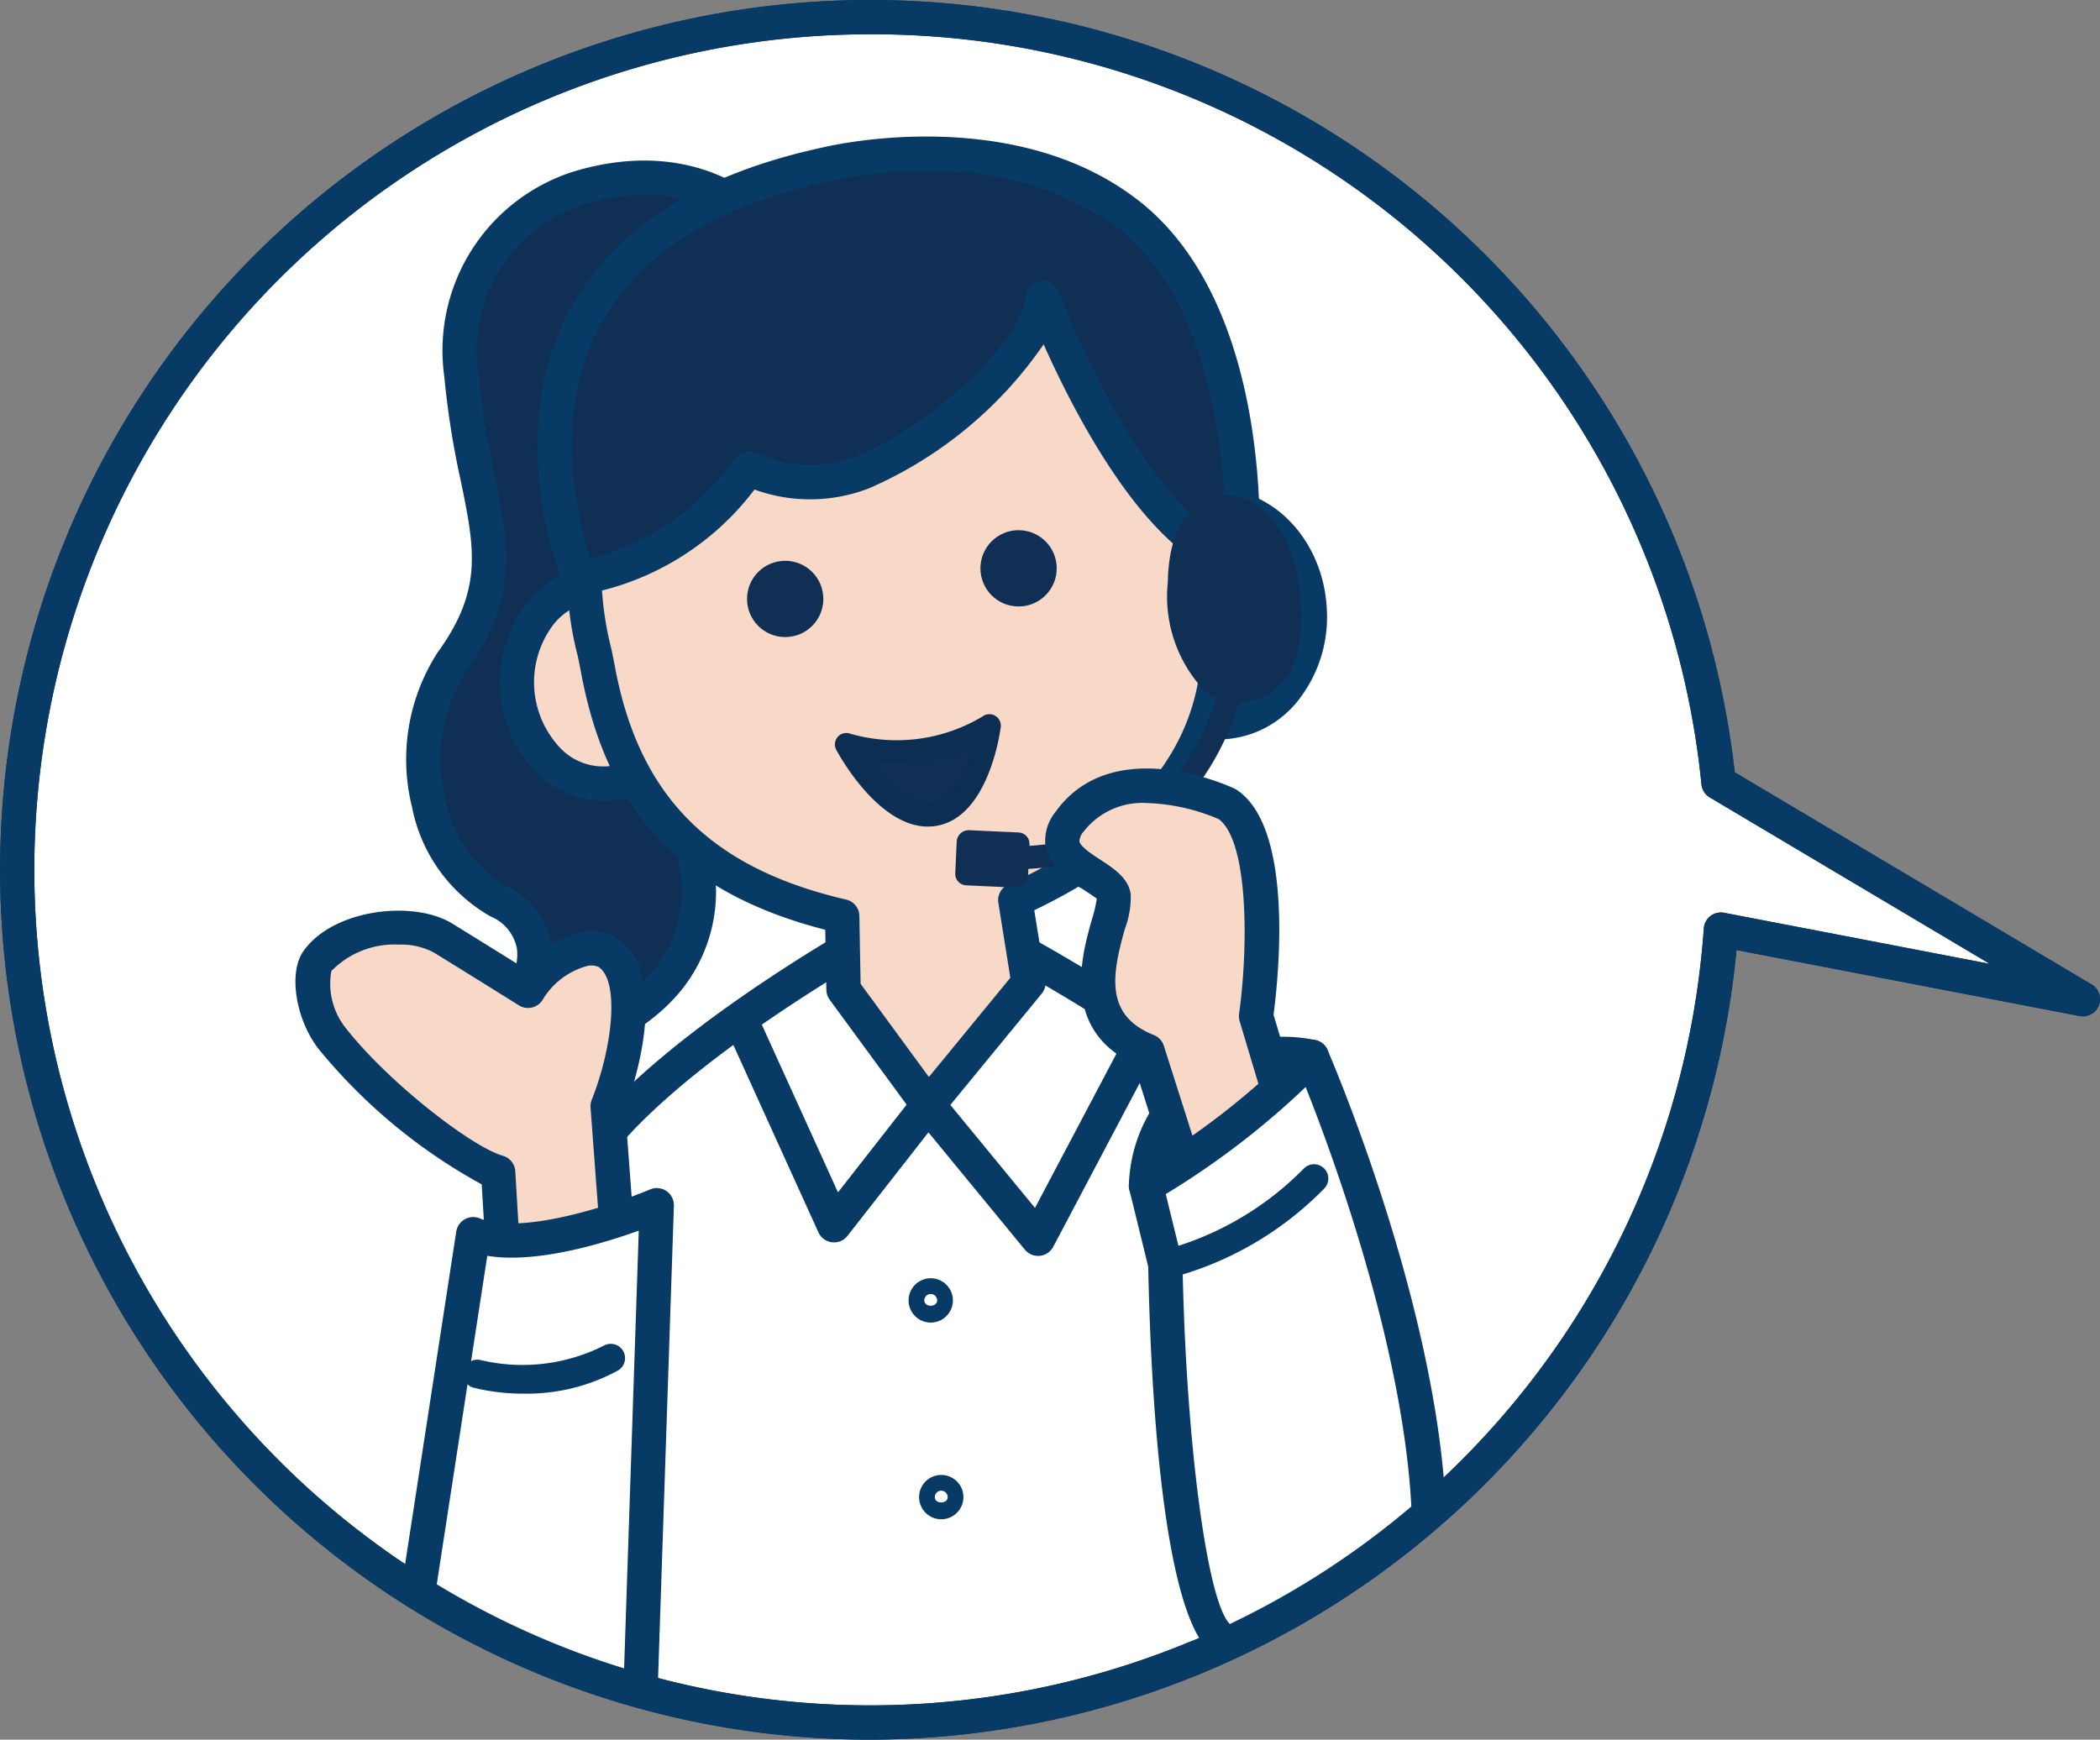 <svg xmlns="http://www.w3.org/2000/svg" xmlns:xlink="http://www.w3.org/1999/xlink" width="88.136" height="73.032" viewBox="0 0 88.136 73.032"><rect x="0" y="0" width="88.136" height="73.032" fill="#808080" stroke="none"/><defs><style>.cls-1{fill:none;}.cls-2{fill:#fff;}.cls-3{fill:#073a64;}.cls-4{clip-path:url(#clip-path);}.cls-5{fill:#0f2f54;}.cls-6{fill:#f8d8c6;}.cls-7{fill:#0c2e52;}.cls-8{fill:#195f97;}</style><clipPath id="clip-path"><circle class="cls-1" cx="36.516" cy="36.516" r="35.796"/></clipPath></defs><g id="レイヤー_2" data-name="レイヤー 2"><g id="イラスト"><path class="cls-2" d="M72.226,39.026a35.789,35.789,0,1,1-.098-6.17l15.288,9.09Z"/><path class="cls-3" d="M36.517,73.032A36.516,36.516,0,1,1,72.806,32.422l14.979,8.906a.72.72,0,0,1-.504,1.326L72.88,39.885A36.617,36.617,0,0,1,36.517,73.032Zm0-71.593A35.077,35.077,0,1,0,71.508,38.977a.721.721,0,0,1,.854-.657l11.149,2.144-11.752-6.987a.722.722,0,0,1-.349-.547A34.954,34.954,0,0,0,36.517,1.439Z"/><g class="cls-4"><path class="cls-2" d="M59.475,68.901s-2.138-15.775-4.327-19.423C52.392,44.883,41.568,39.259,41.568,39.259H36.586s-9.464,5.253-12.221,9.848c-2.189,3.649-3.956,19.794-3.956,19.794"/><path class="cls-3" d="M59.475,69.621a.721.721,0,0,1-.713-.623c-.021-.156-2.143-15.669-4.23-19.15-2.447-4.076-11.824-9.167-13.143-9.869H36.775c-1.245.71-9.359,5.443-11.793,9.499-2.084,3.473-3.84,19.342-3.857,19.502a.72.72,0,1,1-1.432-.156c.073-.666,1.81-16.346,4.055-20.086,2.822-4.706,12.095-9.89,12.488-10.108a.73.73,0,0,1,.35-.09h4.981a.716.716,0,0,1,.332.081c.449.233,11.037,5.772,13.866,10.487,2.239,3.733,4.335,19.047,4.424,19.697a.721.721,0,0,1-.617.811A.831.831,0,0,1,59.475,69.621Z"/><polyline class="cls-2" points="47.798 43.993 43.569 52.004 38.953 46.387 35.004 51.437 31.326 43.334"/><path class="cls-3" d="M43.569,52.724a.722.722,0,0,1-.557-.263l-4.046-4.923-3.396,4.342a.709.709,0,0,1-.652.271.719.719,0,0,1-.57-.417L30.671,43.632a.72.72,0,1,1,1.311-.596l3.188,7.021,3.217-4.113a.719.719,0,0,1,.559-.276.648.648,0,0,1,.565.263L43.438,50.71l3.723-7.053a.72.72,0,0,1,1.273.672l-4.229,8.011a.721.721,0,0,1-.564.381C43.618,52.723,43.594,52.724,43.569,52.724Z"/><path class="cls-5" d="M31.719,9.224s-2.526-2.779-7.374-1.353a7.147,7.147,0,0,0-4.977,7.901c.476,5.631,2.567,7.938-.426,12.051-1.965,2.701-1.521,8.149,1.987,10.015,3.966,2.109-1.186,6.886-1.186,6.886s10.552-.734,9.497-8.329c-.872-6.273,1.013-10.012,1.013-10.012S32.272,15.138,31.719,9.224Z"/><path class="cls-3" d="M19.743,45.444a.72.72,0,0,1-.49-1.247c.748-.695,2.644-2.835,2.442-4.37a1.824,1.824,0,0,0-1.104-1.353A6.763,6.763,0,0,1,17.291,33.873a8.283,8.283,0,0,1,1.069-6.473c1.919-2.637,1.564-4.361.978-7.219a35.297,35.297,0,0,1-.688-4.349,7.88,7.88,0,0,1,5.492-8.651c5.222-1.538,7.992,1.432,8.109,1.559a.722.722,0,0,1,.184.417c.556,5.942-1.391,16.891-1.474,17.354a.754.754,0,0,1-.065.195c-.018.036-1.77,3.646-.943,9.59a6.6,6.6,0,0,1-1.359,5.273c-2.772,3.417-8.556,3.856-8.801,3.873A.423.423,0,0,1,19.743,45.444Zm7.292-37.262a8.815,8.815,0,0,0-2.486.38,6.466,6.466,0,0,0-4.463,7.149,34.132,34.132,0,0,0,.662,4.18c.598,2.908,1.069,5.205-1.224,8.356a6.798,6.798,0,0,0-.83,5.302,5.349,5.349,0,0,0,2.573,3.653,3.202,3.202,0,0,1,1.855,2.439,5.987,5.987,0,0,1-1.5,4.061c1.79-.387,4.391-1.236,5.855-3.044a5.154,5.154,0,0,0,1.049-4.165c-.824-5.925.726-9.662,1.033-10.331C29.749,25.085,31.457,15.081,31.024,9.556A6.009,6.009,0,0,0,27.035,8.183Z"/><ellipse class="cls-6" cx="25.267" cy="28.702" rx="3.571" ry="4.196" transform="translate(-1.446 1.341) rotate(-2.955)"/><path class="cls-3" d="M25.321,33.617A4.034,4.034,0,0,1,22.374,32.289a5.453,5.453,0,0,1-.354-6.858,3.93,3.93,0,0,1,6.14-.316,5.281,5.281,0,0,1,1.393,3.366h0a5.282,5.282,0,0,1-1.038,3.492,4.009,4.009,0,0,1-2.993,1.639Q25.421,33.617,25.321,33.617Zm-.11-8.39q-.062,0-.123.003a2.597,2.597,0,0,0-1.925,1.076,4.013,4.013,0,0,0,.258,4.994,2.491,2.491,0,0,0,3.949-.203,3.846,3.846,0,0,0,.744-2.543h0a3.847,3.847,0,0,0-1.002-2.452A2.616,2.616,0,0,0,25.211,25.228Z"/><ellipse class="cls-6" cx="51.109" cy="25.785" rx="3.863" ry="4.539" transform="translate(-1.261 2.669) rotate(-2.955)"/><path class="cls-3" d="M51.167,31.042a4.305,4.305,0,0,1-3.145-1.417,5.839,5.839,0,0,1-.379-7.343,4.279,4.279,0,0,1,3.194-1.749c2.53-.143,4.697,2.119,4.848,5.016h0a5.659,5.659,0,0,1-1.111,3.738,4.28,4.28,0,0,1-3.194,1.749C51.309,31.04,51.237,31.042,51.167,31.042Zm-.119-9.074c-.045,0-.09.001-.136.003a2.864,2.864,0,0,0-2.125,1.188,4.399,4.399,0,0,0,.282,5.479,2.925,2.925,0,0,0,2.236.962,2.864,2.864,0,0,0,2.125-1.188,4.219,4.219,0,0,0,.817-2.788C54.142,23.575,52.72,21.968,51.048,21.968Z"/><path class="cls-6" d="M51.137,26.342c-.113-2.187.148-5.533-.885-7.808-2.471-5.445-8.084-9.273-13.16-9.011-6.181.319-11.569,7.629-12.569,14.239a17.83,17.83,0,0,0,.574,4.34c1.074,5.803,4.269,8.973,10.25,10.364l.056,3.078,3.55,4.844,4.214-5.133-.554-3.463C47.408,35.606,51.433,32.068,51.137,26.342Z"/><path class="cls-3" d="M38.953,47.107h-.02a.72.72,0,0,1-.562-.294l-3.55-4.844a.721.721,0,0,1-.139-.412l-.047-2.524c-5.983-1.539-9.154-4.89-10.248-10.8-.036-.193-.084-.429-.138-.691a13.598,13.598,0,0,1-.439-3.888c1.044-6.896,6.615-14.509,13.244-14.851,5.414-.293,11.246,3.688,13.853,9.433.859,1.894.888,4.415.91,6.441.007.584.013,1.136.038,1.627h0c.263,5.087-2.579,9.091-8.447,11.908l.469,2.927a.722.722,0,0,1-.154.571l-4.214,5.134A.72.72,0,0,1,38.953,47.107Zm-2.834-5.805,2.866,3.911,3.419-4.166-.503-3.143a.721.721,0,0,1,.412-.77C47.928,34.578,50.654,30.958,50.419,26.379h0c-.026-.509-.033-1.08-.04-1.685-.021-1.892-.048-4.246-.781-5.862-2.335-5.144-7.648-8.835-12.468-8.591C31.291,10.543,26.175,17.666,25.235,23.87a13.595,13.595,0,0,0,.426,3.383c.057.272.106.518.144.719,1.008,5.446,4.001,8.467,9.705,9.793a.719.719,0,0,1,.557.688Z"/><circle class="cls-5" cx="32.954" cy="25.144" r="1.601"/><circle class="cls-5" cx="42.749" cy="23.859" r="1.601"/><path class="cls-5" d="M43.766,12.504c-.248,2.443-4.527,6.111-7.55,7.323a6.166,6.166,0,0,1-4.799-.158,10.913,10.913,0,0,1-7.098,4.589S18.412,10.392,34.704,6.888c0,0,7.603-1.838,12.646,2.105,5.5,4.3,4.765,14.621,4.765,14.621C47.655,22.782,43.766,12.504,43.766,12.504Z"/><path class="cls-3" d="M24.319,24.978a.719.719,0,0,1-.662-.438c-.105-.248-2.552-6.123.18-11.395C25.64,9.668,29.245,7.326,34.553,6.185c.307-.074,7.985-1.868,13.24,2.241C53.529,12.91,52.863,23.229,52.832,23.665a.718.718,0,0,1-.85.657c-3.668-.686-6.822-6.814-8.181-9.866a17.233,17.233,0,0,1-7.318,6.039,6.84,6.84,0,0,1-4.818.057,11.535,11.535,0,0,1-7.264,4.421A.579.579,0,0,1,24.319,24.978Zm14.547-17.79a19.195,19.195,0,0,0-3.993.401c-4.886,1.051-8.162,3.142-9.758,6.22-1.975,3.812-.833,8.131-.332,9.625a10.425,10.425,0,0,0,6.041-4.174.722.722,0,0,1,.927-.229,5.514,5.514,0,0,0,4.197.128c2.859-1.146,6.895-4.683,7.102-6.728a.721.721,0,0,1,1.391-.183c.957,2.526,3.929,8.867,6.983,10.375.019-2.578-.325-9.786-4.518-13.063A13.066,13.066,0,0,0,38.866,7.188Z"/><path class="cls-5" d="M35.522,31.253a7.484,7.484,0,0,0,6.002-.789s-.433,3.476-2.348,3.741S35.522,31.253,35.522,31.253Z"/><path class="cls-7" d="M38.944,34.701c-2.044,0-3.66-2.877-3.845-3.22a.48.48,0,0,1,.586-.68,7.013,7.013,0,0,0,5.552-.723.48.48,0,0,1,.764.444c-.02.156-.504,3.845-2.76,4.157A2.187,2.187,0,0,1,38.944,34.701Zm-2.38-2.716c.654.882,1.644,1.873,2.546,1.744.909-.126,1.455-1.337,1.731-2.331A8.621,8.621,0,0,1,36.564,31.985Z"/><path class="cls-5" d="M42.42,36.502c-.045,0-.074,0-.086-.001a.48.48,0,0,1,.009-.96c.006,0-.001.001.048.001.404,0,3.812-.046,5.661-1.541a10.652,10.652,0,0,0,3.19-5.4.48.48,0,1,1,.939.197,11.448,11.448,0,0,1-3.526,5.949C46.576,36.428,43.03,36.502,42.42,36.502Z"/><rect class="cls-5" x="40.602" y="35.378" width="2.095" height="1.359" transform="translate(1.698 -1.873) rotate(2.63)"/><path class="cls-5" d="M42.665,37.265l-.022-.001L40.549,37.167a.48.48,0,0,1-.457-.502l.062-1.356a.506.506,0,0,1,.501-.457l2.094.096a.481.481,0,0,1,.458.502l-.062,1.357a.482.482,0,0,1-.479.458Zm-1.592-1.034,1.135.052.018-.397L41.091,35.832Z"/><path class="cls-6" d="M25.503,46.442c.811-2.027,1.449-5.464.034-6.436-.811-.557-2.483.152-3.377,1.591,0,0-2.157-1.348-3.559-2.211s-4.314-.431-5.285.971a3.415,3.415,0,0,0,.632,3.248c1.802,2.307,5.425,5.17,6.96,5.609l.27,4.527,4.764-1.419Z"/><path class="cls-3" d="M21.178,54.46a.719.719,0,0,1-.719-.677l-.242-4.062a23.233,23.233,0,0,1-6.837-5.674c-.97-1.242-1.282-3.196-.656-4.102,1.233-1.781,4.625-2.177,6.255-1.174.955.588,2.26,1.4,2.996,1.859a4.372,4.372,0,0,1,2.334-1.478,2.096,2.096,0,0,1,1.637.258c1.898,1.307,1.049,5.15.288,7.14l.427,5.716a.719.719,0,0,1-.513.744l-4.765,1.419A.733.733,0,0,1,21.178,54.46ZM16.748,39.656a3.691,3.691,0,0,0-2.841,1.11,2.979,2.979,0,0,0,.607,2.395c1.769,2.263,5.269,4.981,6.591,5.359a.721.721,0,0,1,.521.649l.216,3.621,3.339-.994-.396-5.301a.723.723,0,0,1,.049-.321c.857-2.144,1.189-4.961.295-5.576a.745.745,0,0,0-.525-.034,3.135,3.135,0,0,0-1.832,1.412.72.72,0,0,1-.993.23s-2.154-1.347-3.555-2.208A2.875,2.875,0,0,0,16.748,39.656Z"/><path class="cls-2" d="M26.843,72.098l.721-21.5s-5.271,2.23-7.703,1.216L17.417,67.712"/><path class="cls-3" d="M26.844,72.817h-.024a.721.721,0,0,1-.695-.744l.684-20.41c-1.52.549-4.317,1.396-6.358,1.057L18.129,67.821a.72.72,0,1,1-1.424-.219l2.443-15.897a.721.721,0,0,1,.989-.556c1.762.738,5.755-.628,7.146-1.215a.719.719,0,0,1,1,.688l-.72,21.5A.72.72,0,0,1,26.844,72.817Z"/><path class="cls-3" d="M48.097,49.774a5.699,5.699,0,0,1,2.112-4.257,5.881,5.881,0,0,1,4.848-1.149s-1.368,3.244-3.125,4.19A12.704,12.704,0,0,1,48.097,49.774Z"/><path class="cls-3" d="M48.097,50.493a.72.72,0,0,1-.72-.698,6.404,6.404,0,0,1,2.376-4.836,6.581,6.581,0,0,1,5.483-1.289.719.719,0,0,1,.483.977c-.149.356-1.522,3.509-3.446,4.545a13.351,13.351,0,0,1-4.084,1.296A.739.739,0,0,1,48.097,50.493Zm5.761-5.532a5.009,5.009,0,0,0-4.935,3.922,11.075,11.075,0,0,0,2.668-.959,7.672,7.672,0,0,0,2.383-2.962C53.936,44.961,53.897,44.961,53.857,44.961Z"/><path class="cls-6" d="M51.513,33.763s-4.545-2.161-6.631.745c-1.235,1.72,1.714,2.167,1.863,3.129s-2.31,4.992,1.416,6.482L49.786,49.233l4.19-2.365-1.259-4.205S53.748,35.26,51.513,33.763Z"/><path class="cls-3" d="M49.786,49.953a.72.72,0,0,1-.687-.502l-1.526-4.802c-3.049-1.44-2.174-4.538-1.746-6.052a5.439,5.439,0,0,0,.204-.866c-.049-.051-.404-.282-.639-.437a2.89,2.89,0,0,1-1.505-1.708,1.927,1.927,0,0,1,.409-1.499c2.408-3.356,7.316-1.075,7.525-.976a.837.837,0,0,1,.091.052c2.397,1.605,1.75,7.829,1.538,9.44L54.665,46.662a.719.719,0,0,1-.336.833l-4.189,2.365A.719.719,0,0,1,49.786,49.953Zm-1.642-16.24a3.118,3.118,0,0,0-2.678,1.215.637.637,0,0,0-.164.395c.042.222.544.55.877.768.576.376,1.172.765,1.276,1.438a3.752,3.752,0,0,1-.243,1.462c-.553,1.955-.842,3.64,1.215,4.462a.72.72,0,0,1,.419.451L50.204,48.171l2.917-1.647-1.094-3.655a.703.703,0,0,1-.023-.306c.396-2.856.39-7.244-.85-8.172A8.237,8.237,0,0,0,48.145,33.713Z"/><path class="cls-2" d="M51.409,68.901c-2.223-1.026-2.501-15.816-2.501-15.816l-.811-3.311a32.588,32.588,0,0,0,6.96-5.406s6.825,15.796,4.418,24.534"/><path class="cls-3" d="M59.476,69.621a.719.719,0,0,1-.694-.911c1.974-7.166-2.572-19.521-3.984-23.076a34.019,34.019,0,0,1-5.872,4.495l.683,2.785a.708.708,0,0,1,.021.157c.145,7.706,1.099,14.656,2.083,15.177a.736.736,0,0,1,.325.965.701.701,0,0,1-.93.342c-2.362-1.091-2.827-11.749-2.917-16.376l-.792-3.234a.72.72,0,0,1,.357-.805A32.188,32.188,0,0,0,54.543,43.863a.719.719,0,0,1,1.175.219c.282.654,6.897,16.13,4.452,25.011A.72.72,0,0,1,59.476,69.621Z"/><path class="cls-5" d="M51.5,21.52c-.704.087-1.722.45-1.769,2.949s.949,4.595,2.527,4.266,1.822-2.076,1.546-4.144S52.205,21.433,51.5,21.52Z"/><path class="cls-5" d="M51.934,29.49a2.184,2.184,0,0,1-1.415-.529,5.754,5.754,0,0,1-1.507-4.506c.043-2.23.851-3.458,2.4-3.649h0c1.204-.15,2.79,1.327,3.105,3.689.39,2.906-.32,4.57-2.111,4.945A2.322,2.322,0,0,1,51.934,29.49ZM51.583,22.235c-.357.045-1.092.145-1.132,2.247a4.624,4.624,0,0,0,.986,3.37.747.747,0,0,0,.675.178c.343-.071,1.388-.29.978-3.344C52.862,22.979,51.871,22.24,51.583,22.235Z"/></g><path class="cls-3" d="M36.517,73.032A36.516,36.516,0,1,1,72.806,32.422l14.979,8.906a.72.72,0,0,1-.504,1.326L72.88,39.885A36.617,36.617,0,0,1,36.517,73.032Zm0-71.593A35.077,35.077,0,1,0,71.508,38.977a.721.721,0,0,1,.854-.657l11.149,2.144-11.752-6.987a.722.722,0,0,1-.349-.547A34.954,34.954,0,0,0,36.517,1.439Z"/><path class="cls-8" d="M20.018,57.676a8.156,8.156,0,0,0,5.615-.661"/><path class="cls-3" d="M22.008,58.507a8.719,8.719,0,0,1-2.151-.253.6.6,0,0,1,.32-1.156,7.595,7.595,0,0,0,5.162-.605.6.6,0,0,1,.588,1.047A7.984,7.984,0,0,1,22.008,58.507Z"/><path class="cls-8" d="M55.148,49.478a13.479,13.479,0,0,1-6.241,3.607"/><path class="cls-3" d="M48.907,53.686a.6.6,0,0,1-.138-1.185,12.906,12.906,0,0,0,5.935-3.427.6.6,0,1,1,.889.807A13.985,13.985,0,0,1,49.047,53.669.614.614,0,0,1,48.907,53.686Z"/><circle class="cls-2" cx="39.064" cy="54.593" r="0.33"/><path class="cls-3" d="M39.063,55.523a.93.93,0,1,1,.93-.931A.931.931,0,0,1,39.063,55.523Zm0-1.199a.269.269,0,0,0-.27.269c0,.297.539.297.539,0A.269.269,0,0,0,39.063,54.324Z"/><circle class="cls-2" cx="39.504" cy="62.85" r="0.33"/><path class="cls-3" d="M39.504,63.78a.93.93,0,1,1,.93-.93A.931.931,0,0,1,39.504,63.78Zm0-1.199a.27.27,0,0,0-.27.27c0,.297.539.297.539,0A.27.27,0,0,0,39.504,62.581Z"/></g></g></svg>